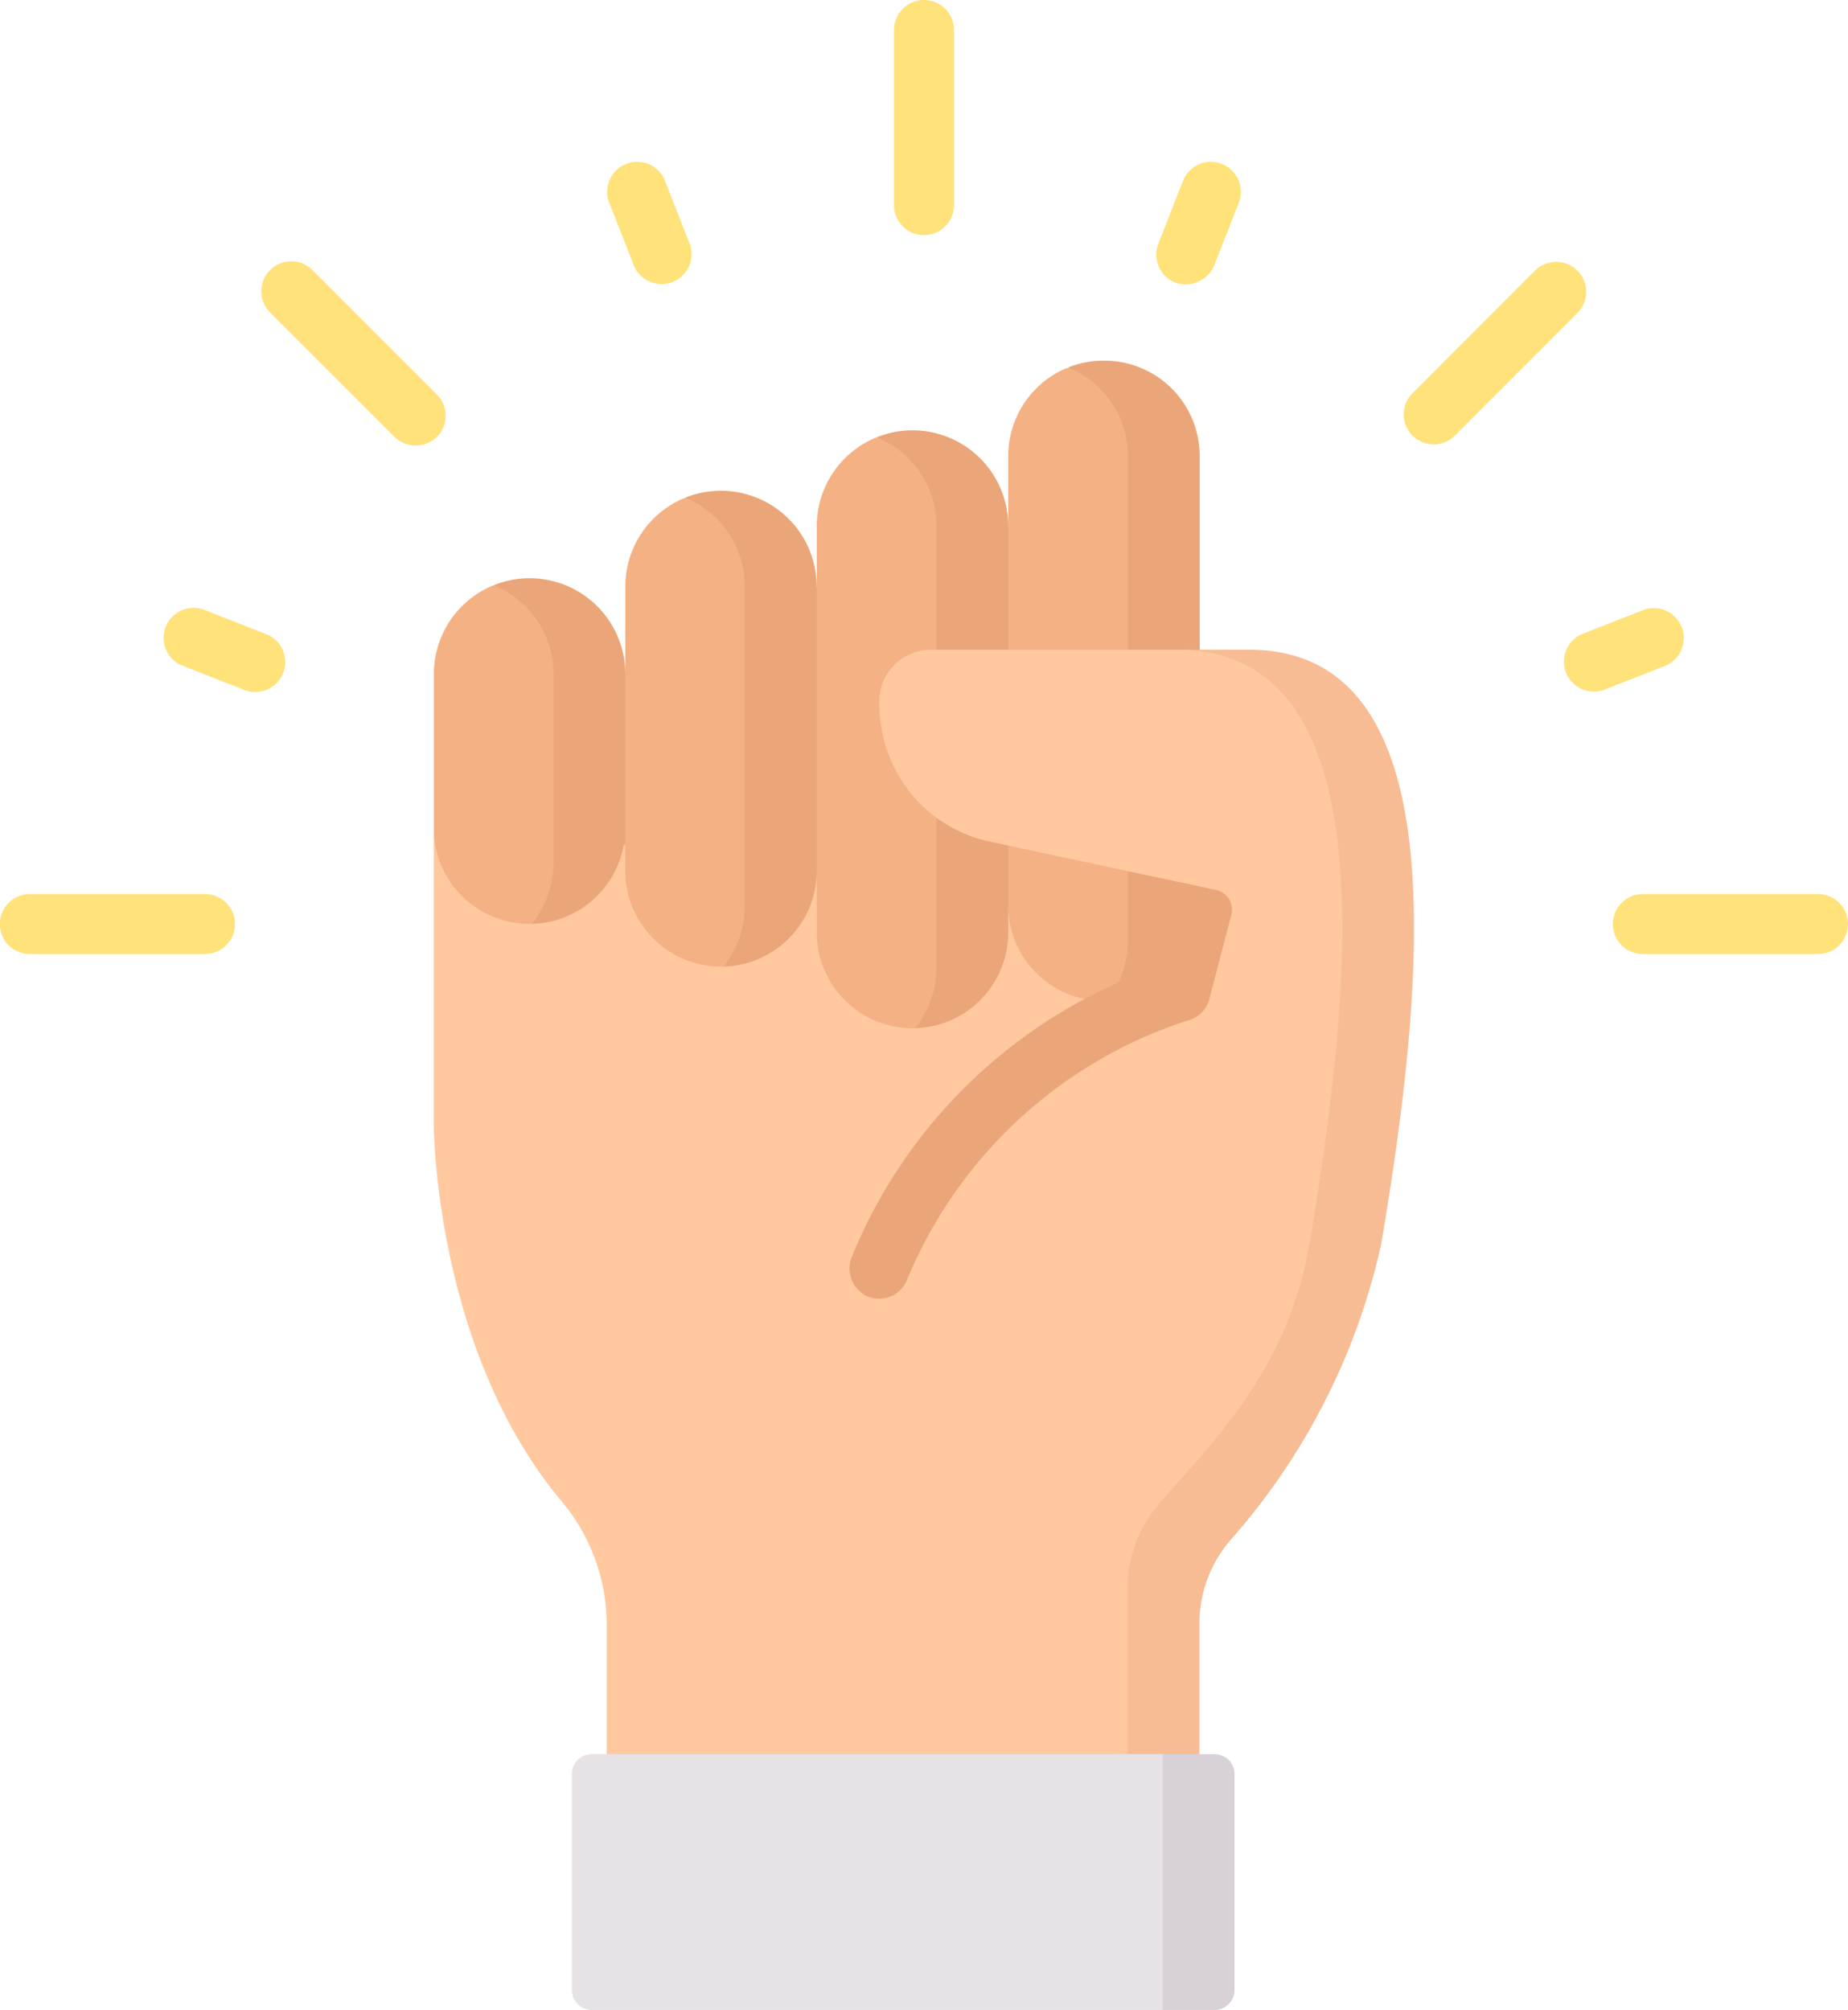 <svg xmlns="http://www.w3.org/2000/svg" width="48.594" height="52.85" viewBox="0 0 48.594 52.85"><g transform="translate(-20.616)"><g transform="translate(32.025 9.483)"><g transform="translate(0)"><path d="M132.72,158.532a2.52,2.52,0,0,1-1.573-2.336v-4.965a2.52,2.52,0,0,1,1.537-2.321,2.228,2.228,0,0,1,2.568,2.321V156.2A2.186,2.186,0,0,1,132.72,158.532Z" transform="translate(-131.147 -142.992)" fill="#f4b184"/><path d="M147.334,147.291a2.508,2.508,0,0,0-.944.184,2.519,2.519,0,0,1,1.573,2.335v4.965a2.519,2.519,0,0,1-1.573,2.335,2.517,2.517,0,0,0,3.461-2.335l.929-2.482-.929-2.482A2.518,2.518,0,0,0,147.334,147.291Z" transform="translate(-144.817 -141.57)" fill="#eaa678"/><path d="M181.491,139.69a2.518,2.518,0,0,1-1.573-2.334v-8.407a2.518,2.518,0,0,1,1.537-2.319,2.228,2.228,0,0,1,2.568,2.319v8.407A2.217,2.217,0,0,1,181.491,139.69Z" transform="translate(-174.884 -123.011)" fill="#f4b184"/><path d="M196.1,125.011a2.508,2.508,0,0,0-.944.184,2.517,2.517,0,0,1,1.573,2.333v8.407a2.517,2.517,0,0,1-1.573,2.334,2.517,2.517,0,0,0,3.461-2.333l.929-4.2-.929-4.2A2.517,2.517,0,0,0,196.1,125.011Z" transform="translate(-188.552 -121.59)" fill="#eaa678"/><path d="M232.793,125.173a2.217,2.217,0,0,1-2.532,2.336,2.52,2.52,0,0,1-1.573-2.336V113.559a2.52,2.52,0,0,1,1.537-2.321,2.228,2.228,0,0,1,2.568,2.321Z" transform="translate(-218.62 -109.207)" fill="#f4b184"/><path d="M244.874,109.619a2.508,2.508,0,0,0-.944.184,2.519,2.519,0,0,1,1.573,2.335v11.614a2.519,2.519,0,0,1-1.573,2.335,2.517,2.517,0,0,0,3.461-2.335l.929-5.824-.929-5.79a2.518,2.518,0,0,0-2.517-2.519Z" transform="translate(-232.288 -107.787)" fill="#eaa678"/><path d="M279.031,110.87a2.507,2.507,0,0,1-1.573-2.327V95.787a2.507,2.507,0,0,1,1.531-2.309,2.23,2.23,0,0,1,2.574,2.309v12.756A2.217,2.217,0,0,1,279.031,110.87Z" transform="translate(-262.355 -93.281)" fill="#f4b184"/><path d="M293.656,91.867h-.022a2.5,2.5,0,0,0-.933.18,2.507,2.507,0,0,1,1.573,2.326v12.756a2.507,2.507,0,0,1-1.573,2.326,2.5,2.5,0,0,0,.933.18h.022a2.506,2.506,0,0,0,2.506-2.506V94.373A2.506,2.506,0,0,0,293.656,91.867Z" transform="translate(-276.025 -91.867)" fill="#eaa678"/></g><path d="M151.655,165.507H144.19a1.36,1.36,0,0,0-1.333,1.386,3.954,3.954,0,0,0,.08.782,3.658,3.658,0,0,0,2.783,2.868l.529.113,5.034,1.076v.494a2.517,2.517,0,1,1-5.034,0v.716a2.517,2.517,0,1,1-5.034,0v-1.62a2.517,2.517,0,1,1-5.034,0v-.666l-.037-.045a2.517,2.517,0,0,1-5-.429v7.791s0,5.915,3.367,9.932a5.039,5.039,0,0,1,1.18,3.233v3.409l7.1,1.858,6.607-1.858.959-.929v-2.507a3.355,3.355,0,0,1,.8-2.173,17.454,17.454,0,0,0,3.975-7.775C156.373,173.809,157.028,165.507,151.655,165.507Z" transform="translate(-131.147 -157.906)" fill="#ffc89f"/><g transform="translate(18.249 7.601)"><path d="M311.13,165.507h-1.888c5.373,0,4.718,8.3,3.47,15.656-.575,3.388-2.773,5.417-3.975,6.831a3.355,3.355,0,0,0-.8,2.173v4.38l.916.929.971-.929V191.11a3.355,3.355,0,0,1,.8-2.173,17.454,17.454,0,0,0,3.975-7.775C315.849,173.809,316.5,165.507,311.13,165.507Z" transform="translate(-307.943 -165.507)" fill="#f7bc94"/></g><path d="M166.316,447.356v5.678a.524.524,0,0,0,.524.524h15.011l.959-.929v-4.869l-.959-.929H166.84A.524.524,0,0,0,166.316,447.356Z" transform="translate(-162.686 -410.192)" fill="#e6e2e6"/><path d="M316.821,446.832v6.727h1.363a.524.524,0,0,0,.524-.524v-5.678a.524.524,0,0,0-.524-.524h-1.363Z" transform="translate(-297.655 -410.192)" fill="#d8d1d7"/><path d="M245.689,224.63l-.588,2.259a13.44,13.44,0,0,0-7.985,7.586.808.808,0,0,0,.351,1.028.786.786,0,0,0,1.091-.4,11.985,11.985,0,0,1,7.385-6.828.786.786,0,0,0,.569-.564l.578-2.221a.524.524,0,0,0-.4-.645Z" transform="translate(-226.12 -210.926)" fill="#eaa678"/></g><g transform="translate(20.616 0)"><path d="M249.154,6.183a.788.788,0,0,0,.788-.788V.788a.788.788,0,0,0-1.576,0V5.395A.788.788,0,0,0,249.154,6.183Z" transform="translate(-224.857 0)" fill="#ffe27a"/><path d="M26.011,227.751H21.4a.788.788,0,1,0,0,1.576h4.607a.788.788,0,1,0,0-1.576Z" transform="translate(-20.616 -204.242)" fill="#ffe27a"/><path d="M436.883,227.751h-4.607a.788.788,0,0,0,0,1.576h4.607a.788.788,0,1,0,0-1.576Z" transform="translate(-389.077 -204.242)" fill="#ffe27a"/><path d="M382.458,66.938a.788.788,0,0,0-1.114,0L378.086,70.2A.788.788,0,0,0,379.2,71.31l3.257-3.257A.788.788,0,0,0,382.458,66.938Z" transform="translate(-340.98 -59.822)" fill="#ffe27a"/><path d="M422.038,155.408a.788.788,0,0,0-1.021-.446l-1.592.624a.788.788,0,0,0,.575,1.467l1.592-.624A.788.788,0,0,0,422.038,155.408Z" transform="translate(-377.816 -138.917)" fill="#ffe27a"/><path d="M315.665,44.533a.819.819,0,0,0,1.021-.446l.642-1.638a.788.788,0,1,0-1.467-.575l-.642,1.638A.788.788,0,0,0,315.665,44.533Z" transform="translate(-284.76 -37.102)" fill="#ffe27a"/><path d="M176.041,44.087a.788.788,0,0,0,1.467-.575l-.642-1.638a.788.788,0,1,0-1.467.575Z" transform="translate(-159.373 -37.103)" fill="#ffe27a"/><path d="M91.924,71.309a.788.788,0,0,0,0-1.114l-3.257-3.257a.788.788,0,1,0-1.114,1.114l3.257,3.257A.8.8,0,0,0,91.924,71.309Z" transform="translate(-80.436 -59.821)" fill="#ffe27a"/><path d="M65.106,155.585l-1.592-.624a.788.788,0,1,0-.575,1.467l1.592.624a.788.788,0,1,0,.575-1.467Z" transform="translate(-58.121 -138.917)" fill="#ffe27a"/></g></g></svg>